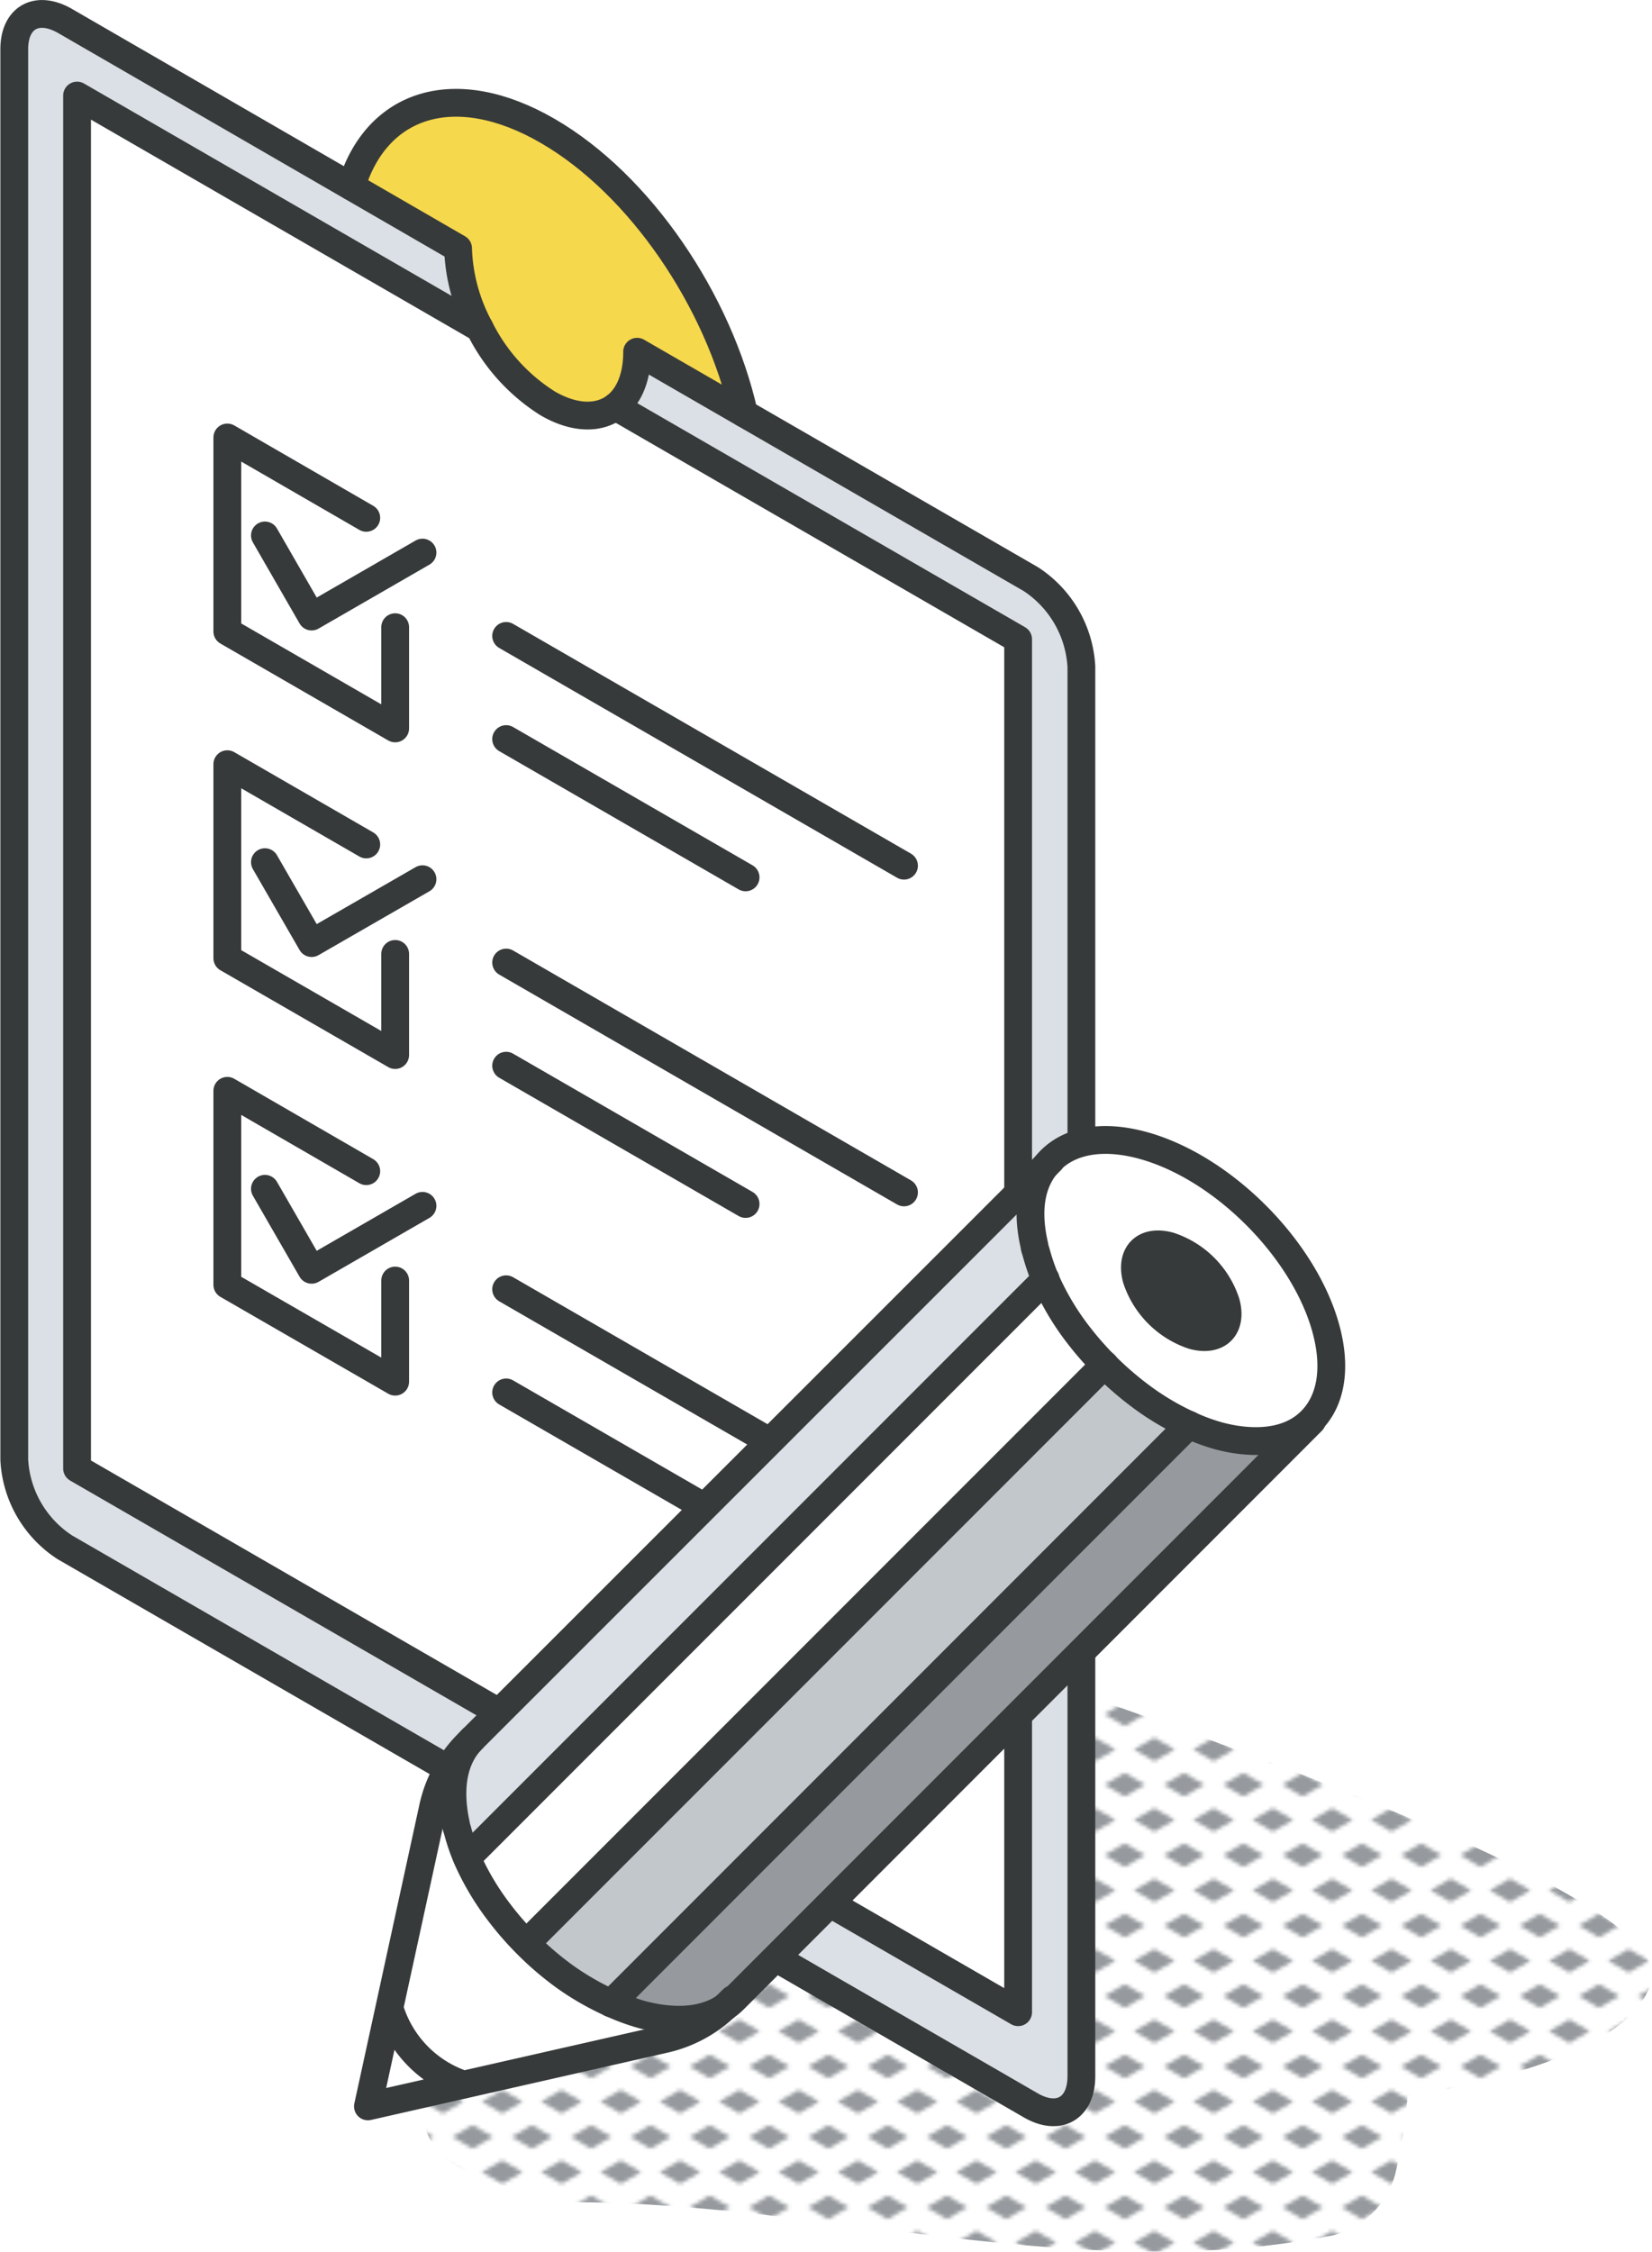 <svg xmlns="http://www.w3.org/2000/svg" xmlns:xlink="http://www.w3.org/1999/xlink" viewBox="0 0 178.34 242.94"><defs><style>.cls-1,.cls-7{fill:none;}.cls-2{fill:#969a9e;}.cls-3{fill:url(#New_Pattern_Swatch_3);}.cls-4{fill:#dae0e5;}.cls-5{fill:#fff;}.cls-6{fill:#f6d84c;}.cls-7{stroke:#373a3a;stroke-linecap:round;stroke-linejoin:round;stroke-width:3px;}.cls-8{fill:#c2c7cc;}.cls-9{fill:#373a3a;}</style><pattern id="New_Pattern_Swatch_3" data-name="New Pattern Swatch 3" width="16" height="19" patternTransform="translate(-1273.78 -35.45) scale(0.4)" patternUnits="userSpaceOnUse" viewBox="0 0 16 19"><rect class="cls-1" width="16" height="19"/><polygon class="cls-2" points="16 22.18 10.5 19 16 15.82 21.5 19 16 22.18"/><polygon class="cls-2" points="8 12.68 2.5 9.5 8 6.33 13.5 9.5 8 12.68"/><polygon class="cls-2" points="0 22.18 -5.5 19 0 15.82 5.5 19 0 22.18"/><polygon class="cls-2" points="16 3.18 10.5 0 16 -3.17 21.5 0 16 3.18"/><polygon class="cls-2" points="0 3.18 -5.5 0 0 -3.17 5.5 0 0 3.18"/></pattern></defs><g id="Layer_2" data-name="Layer 2"><g id="icons_design" data-name="icons design"><path class="cls-3" d="M60,164.64l43.1,51.07c-1.29.21-2.58.39-3.88.56a7.92,7.92,0,0,0-.41-3.16l.32.25c-.4-2.74-3-4.55-5.58-5.19l-.27-.07L93,208l-.32-.06c-.21,0-.43,0-.64-.06-4.84-.3-10.1.92-14.92,1.47-4.06.47-7.57,3.14-7.57,7.56a7,7,0,0,0,.21,1.63c-1.93.06-3.87.12-5.8.16-5.19.12-12.63-.34-16.22,4.08-2.21,2.73-3,7.09,0,9.72s7.13,3.67,11.23,4.1a6,6,0,0,0,3.41,1c27.23.17,54.46,9,81.62,3.55a9.3,9.3,0,0,0,6.63-6.63,57.27,57.27,0,0,0,1.32-8.33c13.31-2.25,25-6.18,26.39-12.74C181.23,200,60,164.64,60,164.64Z"/><path class="cls-4" d="M116.74,71.94V224c0,3.48-2.45,4.89-5.46,3.15L7,166.94a12,12,0,0,1-5.46-9.45V5.4C1.5,1.92,3.94.51,7,2.25L49.45,26.79a19.19,19.19,0,0,0,2.34,8.62L8.32,10.32V158.45l101.59,58.66V69L66.44,43.87c1.46-1.11,2.34-3.14,2.34-5.92l42.5,24.53A12.07,12.07,0,0,1,116.74,71.94Z"/><path class="cls-5" d="M109.91,69V217.11L8.32,158.45V10.32L51.79,35.41a20.2,20.2,0,0,0,7.33,8.11c2.92,1.69,5.55,1.7,7.32.35Z"/><path class="cls-6" d="M80.31,44.6,68.78,38c0,2.78-.88,4.81-2.34,5.92-1.77,1.35-4.4,1.34-7.32-.35a20.2,20.2,0,0,1-7.33-8.11,19.19,19.19,0,0,1-2.34-8.62L37.93,20.13c2.71-9,11.17-11.79,21.19-6S77.59,32.48,80.31,44.6Z"/><polyline class="cls-7" points="66.44 43.87 109.91 68.97 109.91 217.1 8.32 158.44 8.32 10.31 51.79 35.41"/><polyline class="cls-7" points="42.66 67.67 42.66 78.59 24.54 68.13 24.54 47.2 39.54 55.87"/><polyline class="cls-7" points="28.6 57.77 33.64 66.52 45.61 59.62"/><line class="cls-7" x1="54.64" y1="68.61" x2="97.59" y2="93.4"/><line class="cls-7" x1="54.64" y1="79.74" x2="80.49" y2="94.66"/><polyline class="cls-7" points="42.66 102.92 42.66 113.83 24.54 103.38 24.54 82.45 39.54 91.11"/><polyline class="cls-7" points="28.6 93.02 33.64 101.75 45.61 94.86"/><line class="cls-7" x1="54.64" y1="103.85" x2="97.59" y2="128.65"/><line class="cls-7" x1="54.64" y1="114.98" x2="80.49" y2="129.9"/><polyline class="cls-7" points="42.66 138.16 42.66 149.07 24.54 138.62 24.54 117.69 39.54 126.36"/><polyline class="cls-7" points="28.6 128.26 33.64 137 45.61 130.1"/><line class="cls-7" x1="54.64" y1="139.1" x2="97.59" y2="163.89"/><line class="cls-7" x1="54.64" y1="150.23" x2="80.49" y2="165.15"/><path class="cls-7" d="M80.31,44.6C77.59,32.48,69.13,19.91,59.12,14.12s-18.48-3-21.19,6"/><path class="cls-7" d="M37.93,20.13l11.52,6.66a19.22,19.22,0,0,0,2.34,8.62,20.27,20.27,0,0,0,7.33,8.11c2.92,1.69,5.55,1.69,7.32.35,1.46-1.12,2.34-3.14,2.34-5.92l42.5,24.53a12.07,12.07,0,0,1,5.46,9.46V224c0,3.48-2.45,4.89-5.46,3.15L7,166.94a12,12,0,0,1-5.46-9.45V5.4C1.5,1.92,3.94.51,7,2.25Z"/><g id="pencil"><path class="cls-5" d="M50.07,224.9l-10.28,2.32,2.3-10.63c0,.07,0,.14,0,.2A12.43,12.43,0,0,0,50.07,224.9Z"/><path class="cls-2" d="M66,216.14l62.42-62.42a20.25,20.25,0,0,0,3.35,1.23c.55.14,1.1.26,1.61.34,3.59.57,6.44-.16,8.25-2L79.16,215.75a7.09,7.09,0,0,1-.66.57c-1.79,1.41-4.42,1.92-7.59,1.39-.51-.08-1.06-.2-1.61-.34A21.57,21.57,0,0,1,66,216.14Z"/><path class="cls-5" d="M50.45,200.42,112.88,138a28.47,28.47,0,0,0,3.49,5.91,33.51,33.51,0,0,0,2.89,3.32L56.83,209.65A33.58,33.58,0,0,1,54,206.33,28.27,28.27,0,0,1,50.45,200.42Z"/><path class="cls-5" d="M66,216.14a21.57,21.57,0,0,0,3.35,1.23c.55.14,1.1.26,1.61.34,3.17.53,5.79,0,7.59-1.39a14.08,14.08,0,0,1-6.77,3.7L50.07,224.9a12.43,12.43,0,0,1-7.94-8.11c0-.06,0-.13,0-.2l4.66-21.51a13.89,13.89,0,0,1,3.79-7l.49-.5c-2,2-2.66,5.19-1.77,9.23,0,.21.1.41.16.63a22.35,22.35,0,0,0,1,2.94,28.27,28.27,0,0,0,3.5,5.91,33.58,33.58,0,0,0,2.88,3.32,34,34,0,0,0,4.3,3.68A28.11,28.11,0,0,0,66,216.14Z"/><path class="cls-8" d="M128.37,153.72,66,216.14a28.11,28.11,0,0,1-4.82-2.81,34,34,0,0,1-4.3-3.68l62.43-62.42a33.91,33.91,0,0,0,4.29,3.68A27.47,27.47,0,0,0,128.37,153.72Z"/><path class="cls-9" d="M132.35,140.55c.72,2.67-.86,4.26-3.54,3.54a9.62,9.62,0,0,1-6.12-6.12c-.71-2.68.87-4.26,3.54-3.54A9.55,9.55,0,0,1,132.35,140.55Z"/><path class="cls-5" d="M141.58,153.32c-1.81,1.81-4.66,2.54-8.25,2-.51-.08-1.06-.2-1.61-.34a20.25,20.25,0,0,1-3.35-1.23,27.47,27.47,0,0,1-4.82-2.81,33.91,33.91,0,0,1-4.29-3.68,33.51,33.51,0,0,1-2.89-3.32,28.47,28.47,0,0,1-3.49-5.91,21.52,21.52,0,0,1-1-2.94c-.06-.21-.11-.43-.16-.63-1-4-.2-7.26,1.78-9.23s5.52-2.78,9.86-1.62c8.66,2.32,17.56,11.22,19.88,19.89C144.36,147.8,143.66,151.24,141.58,153.32Zm-12.77-9.23c2.68.72,4.26-.87,3.54-3.54a9.55,9.55,0,0,0-6.12-6.12c-2.67-.72-4.25.86-3.54,3.54A9.62,9.62,0,0,0,128.81,144.09Z"/><path class="cls-4" d="M49.26,196.85c-.89-4-.2-7.26,1.77-9.23l62.43-62.42c-2,2-2.74,5.2-1.78,9.23,0,.2.1.42.16.63a21.52,21.52,0,0,0,1,2.94L50.45,200.42a22.35,22.35,0,0,1-1-2.94C49.36,197.26,49.3,197.06,49.26,196.85Z"/><path class="cls-7" d="M111.68,134.43c0,.2.1.42.16.63a23,23,0,0,0,1,2.94,28.47,28.47,0,0,0,3.49,5.91,34.58,34.58,0,0,0,7.18,7,28.49,28.49,0,0,0,4.82,2.81,21.2,21.2,0,0,0,3.35,1.23c.55.14,1.1.26,1.61.34,3.59.57,6.44-.16,8.25-2,2.08-2.08,2.78-5.52,1.62-9.85-2.32-8.67-11.22-17.57-19.88-19.89-4.34-1.16-7.78-.46-9.86,1.62S110.73,130.4,111.68,134.43Z"/><path class="cls-7" d="M132.35,140.55a9.55,9.55,0,0,0-6.12-6.12c-2.67-.72-4.25.86-3.54,3.54a9.62,9.62,0,0,0,6.12,6.12C131.49,144.81,133.07,143.22,132.35,140.55Z"/><path class="cls-7" d="M42.09,216.59c0,.07,0,.14,0,.2a12.43,12.43,0,0,0,7.94,8.11"/><path class="cls-7" d="M113.46,125.2,51,187.62c-2,2-2.66,5.19-1.77,9.23,0,.21.1.41.16.63a22.35,22.35,0,0,0,1,2.94,28.71,28.71,0,0,0,3.5,5.91,33.58,33.58,0,0,0,2.88,3.32,33.2,33.2,0,0,0,4.3,3.68A29.18,29.18,0,0,0,66,216.14a22.64,22.64,0,0,0,3.35,1.23c.55.14,1.1.26,1.61.34,3.17.53,5.8,0,7.59-1.39a7.09,7.09,0,0,0,.66-.57l62.42-62.43"/><path class="cls-7" d="M51,187.62l-.49.5a13.89,13.89,0,0,0-3.79,7l-7,32.14L71.73,220a14,14,0,0,0,6.77-3.7l.62-.61"/><line class="cls-7" x1="112.88" y1="138" x2="50.45" y2="200.42"/><line class="cls-7" x1="119.26" y1="147.23" x2="56.83" y2="209.65"/><line class="cls-7" x1="128.37" y1="153.72" x2="65.95" y2="216.14"/></g></g></g></svg>
